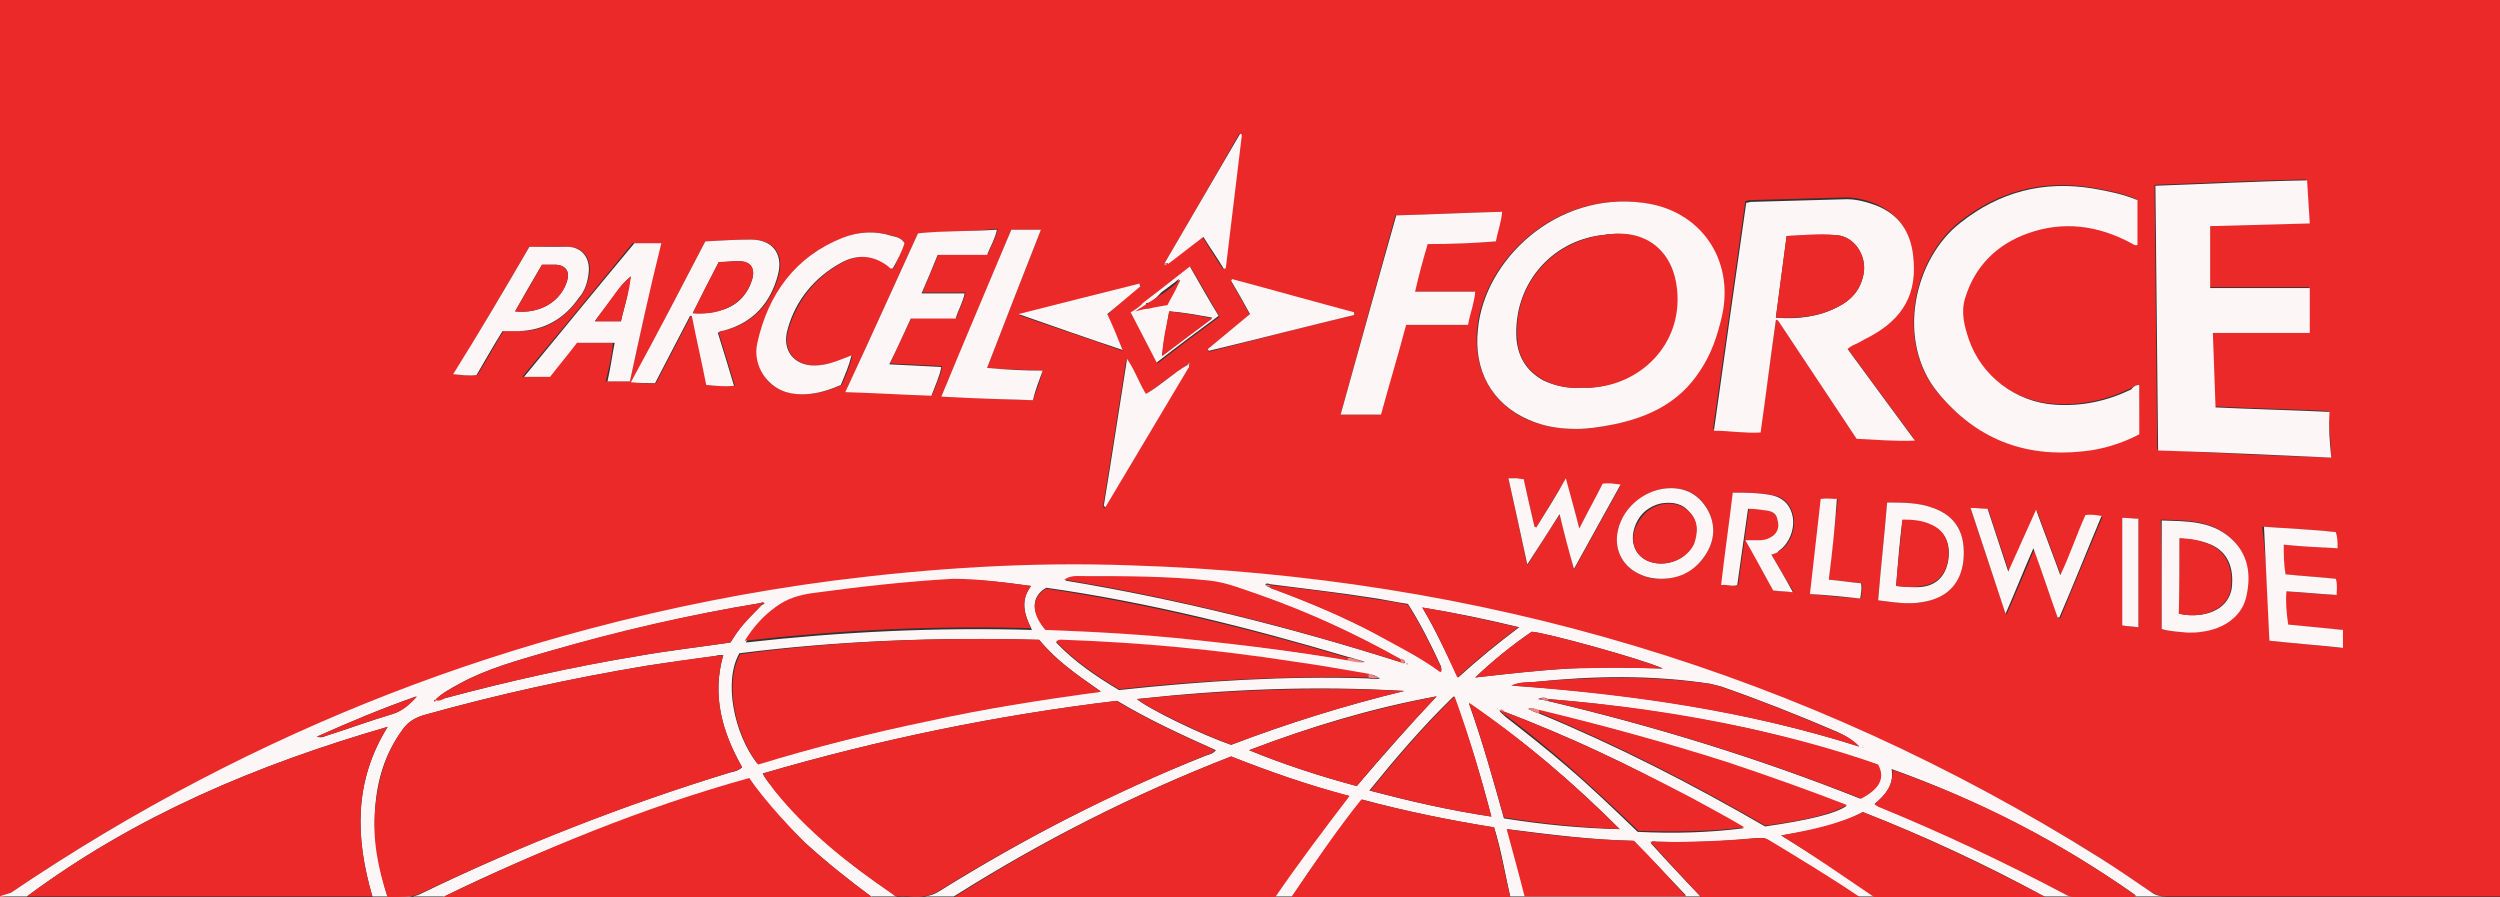 <?xml version="1.0" encoding="utf-8"?>
<!-- Generator: Adobe Illustrator 23.1.1, SVG Export Plug-In . SVG Version: 6.00 Build 0)  -->
<svg version="1.1"
	 id="svg2" xmlns:cc="http://creativecommons.org/ns#" xmlns:dc="http://purl.org/dc/elements/1.1/" xmlns:inkscape="http://www.inkscape.org/namespaces/inkscape" xmlns:rdf="http://www.w3.org/1999/02/22-rdf-syntax-ns#" xmlns:sodipodi="http://sodipodi.sourceforge.net/DTD/sodipodi-0.dtd" xmlns:svg="http://www.w3.org/2000/svg"
	 xmlns="http://www.w3.org/2000/svg" xmlns:xlink="http://www.w3.org/1999/xlink" x="0px" y="0px" viewBox="0 0 278.6 100"
	 style="enable-background:new 0 0 278.6 100;" xml:space="preserve">
<rect x="0" y="0" width="278.6" height="100" fill="#333333" stroke="none"/>
<style type="text/css">
	.st0{fill:#EC2929;}
	.st1{fill:#FDF6F6;}
	.st2{fill:#F48383;}
</style>
<sodipodi:namedview  bordercolor="#666666" borderopacity="1.0" fit-margin-bottom="0" fit-margin-left="0" fit-margin-right="0" fit-margin-top="0" id="base" inkscape:current-layer="layer1" inkscape:cx="850.2929" inkscape:cy="357.59411" inkscape:document-units="px" inkscape:pageopacity="0.0" inkscape:pageshadow="2" inkscape:window-height="931" inkscape:window-maximized="1" inkscape:window-width="1680" inkscape:window-x="0" inkscape:window-y="1" inkscape:zoom="0.125" pagecolor="#ffffff" showgrid="true">
	
		<inkscape:grid  empspacing="5" enabled="true" id="grid2996" originx="-55.5px" originy="947.5px" snapvisiblegridlinesonly="true" type="xygrid" visible="true">
		</inkscape:grid>
</sodipodi:namedview>
<g>
	<path class="st0" d="M-0.1-0.1c92.9,0,185.8,0,278.7,0c0,33.3,0,66.7,0,100c-12.4,0-24.8,0-37.2,0c-0.6,0-1.2-0.2-1.7-0.5
		c-1.9-1.3-3.8-2.5-5.7-3.8C200.9,75,164.8,64.3,125.8,63.1c-11-0.3-22,0.3-33,1.7c-9.2,1.2-18.3,3-27.3,5.4
		c-15,4-29.4,9.6-43.3,16.8C15,90.7,8,94.9,1.2,99.5c-0.4,0.2-0.7,0.5-1.3,0.5C-0.1,66.7-0.1,33.2-0.1-0.1z M132.4,40.5
		c-0.1,0.1-0.1,0.2-0.2,0.3c-1.6,0.9-3,2.2-4.6,3.2c-0.7-1.3-1.2-2.6-2.1-3.9c-0.9,5.6-1.7,11-2.6,16.4c0.1,0,0.1,0.1,0.2,0.1
		c3.1-5.2,6.2-10.4,9.3-15.6C132.6,40.7,132.5,40.6,132.4,40.5c0.1,0,0.1,0.2,0.2,0C132.6,40.5,132.5,40.5,132.4,40.5z M127.8,33.8
		c-0.5,0-1.1,0.7-1.7,1.1c1,1.9,1.9,3.7,2.9,5.6c2.3-1.8,4.6-3.5,6.9-5.2c-1.1-1.9-2.1-3.7-3.2-5.5c-1.7,1.3-3.3,2.6-4.9,3.8
		C127.7,33.6,127.5,33.7,127.8,33.8L127.8,33.8z M129.8,29.3c-0.1,0.1-0.1,0.2,0,0.3c0.1,0,0.2-0.1,0.3-0.2c1.3-1,2.5-2,3.9-3
		c0.8,1.3,1.5,2.4,2.3,3.6c0.1,0,0.1,0,0.2-0.1c0.6-5,1.2-9.9,1.8-14.9c-0.1,0-0.1-0.1-0.2-0.1C135.4,19.7,132.6,24.5,129.8,29.3z
		 M259.8,51c-0.1-1.8-0.2-3.5-0.3-5.2c-4.3-0.2-8.5-0.3-12.7-0.5c-0.1-2.8-0.2-5.5-0.3-8.3c3.7,0,7.3,0,10.8,0c0-1.7,0-3.3,0-5
		c-3.8,0-7.4,0-11.1,0c0-2.3,0-4.6,0-6.9c3.7-0.1,7.4-0.2,11.1-0.3c-0.1-1.6-0.2-3.2-0.3-4.8c-5.7,0.1-11.2,0.4-16.9,0.6
		c0.1,9.9,0.2,19.6,0.3,29.5C246.9,50.5,253.3,50.8,259.8,51z M197.9,35.7c0.1,0,0.1,0,0.2-0.1c2.9,4.4,5.8,8.7,8.7,13.1
		c2.2,0.1,4.3,0.3,6.5,0.2c-2.6-3.5-5-6.8-7.5-10.2c0.4-0.4,0.9-0.5,1.2-0.7c0.4-0.2,0.8-0.4,1.3-0.7c3.7-2,5.3-4.8,4.8-9
		c-0.3-2.6-1.6-4.5-4.1-5.6c-1-0.4-2.1-0.7-3.3-0.7c-3.6,0.1-7.1,0.2-10.7,0.3c-0.1,0-0.3,0.1-0.5,0.1c-1.2,8.4-2.4,16.9-3.6,25.4
		c1.8,0,3.5,0.3,5.2,0.2C196.8,44,197.3,39.8,197.9,35.7z M175.7,47.8c1.3,0,2.7-0.2,4-0.5c3.9-0.8,7.3-2.4,9.6-5.9
		c1.3-1.9,2-4,2.5-6.2c1.4-6.3-2.5-11.8-8.8-12.6c-9.7-1.3-17.7,6.4-18.4,14.1c-0.4,4.5,1.6,8.3,5.7,10.1
		C172,47.5,173.7,47.8,175.7,47.8z M238.4,42.9c-0.4,0-0.7,0.2-1,0.4c-2.7,1.3-5.5,1.9-8.5,1.7c-4.5-0.3-8.3-3.2-9.6-7.3
		c-0.5-1.5-0.8-3-0.4-4.6c1.1-3.6,3.6-6,7-7.2c3.9-1.4,7.9-1,11.5,1.1c0.2,0.1,0.4,0.4,0.7,0.2c0-1.7,0-3.3,0-5
		c-1.6-0.7-3.3-1-5-1.3c-5.5-0.9-10.4,0.4-14.7,3.8c-5.2,4.1-7.2,13.3-2.5,19c4.2,5.1,9.6,7.2,16.1,6.5c2.2-0.2,4.4-0.9,6.3-1.9
		C238.4,46.5,238.4,44.7,238.4,42.9z M149.4,46.2c1.6,0,3,0,4.4,0c0.9-3.3,1.9-6.6,2.8-10c2.4,0,4.6,0,6.9,0
		c0.3-1.2,0.7-2.4,0.8-3.7c-2.2,0-4.4,0-6.7,0c0.4-1.9,0.9-3.6,1.4-5.3c2.6-0.1,5.1-0.1,7.6-0.3c0.2-1.1,0.6-2.1,0.7-3.3
		c-4,0.1-7.9,0.3-11.8,0.4C153.5,31.3,151.5,38.6,149.4,46.2z M102.3,26c-2.7,5.9-5.3,11.7-8,17.6c3.3,0.1,6.4,0.3,9.6,0.4
		c0.4-1.1,0.9-2,1.1-3.2c-2-0.1-3.8-0.2-5.8-0.3c0.8-1.8,1.6-3.5,2.4-5.1c1.7,0,3.4,0,5,0c0.3-1,0.8-1.8,1-2.8c-1.6,0-3.2,0-4.8,0
		c0.6-1.5,1.2-2.9,1.8-4.3c1.9,0,3.7,0,5.5,0c0.4-1,0.9-1.8,1.1-2.8C108.1,25.8,105.2,25.8,102.3,26z M78.6,26.9
		c-2.7,5.2-5.4,10.4-8.2,15.7c1,0.1,1.8,0.2,2.7,0.1c1.3-2.5,2.6-5,3.9-7.5c0.1,0,0.1,0,0.2,0c0.5,2.6,1.1,5.1,1.6,7.7
		c1,0.1,2,0.1,3.1,0.1c-0.6-2-1.2-4-1.8-5.9c0.2-0.3,0.5-0.2,0.8-0.3c3.2-0.9,5.1-3.1,5.9-6.2c0.6-2.3-0.6-3.9-3-3.9
		C82,26.7,80.3,26.8,78.6,26.9z M100.8,27.1c-0.3-0.5-0.8-0.7-1.3-0.8c-1.9-0.6-3.7-0.5-5.5,0.2c-5.4,2.1-8.3,6.3-9.5,11.7
		c-0.6,2.7,1.1,5.2,3.6,5.6c2,0.4,3.9-0.1,5.7-0.9c0.5-1.1,0.9-2.1,1.2-3.3c-1.3,0.5-2.4,1-3.6,1.1c-2.7,0.3-4.3-1.5-3.5-4.1
		c1-3.2,3-5.7,5.9-7.3c1.8-1,3.6-0.9,5.3,0.4c0.1,0.1,0.2,0.3,0.5,0.2C100,29,100.5,28,100.8,27.1z M112.7,25.6
		c-2.6,6.2-5.1,12.3-7.8,18.6c3.5,0.1,6.8,0.3,10.2,0.4c0.4-1.1,0.8-2.1,1.1-3.3c-2.1-0.1-4.1-0.1-6.2-0.3c2-5.2,4-10.3,6-15.4
		C114.9,25.6,113.8,25.6,112.7,25.6z M70.2,42.5c1.1-5.1,2.2-10.2,3.3-15.4c-1,0-2,0-3,0c-4,4.9-8.1,9.9-12.3,14.9c1.1,0,2,0,2.9,0
		c1-1.3,2.1-2.7,3-3.8c1.5,0,2.8,0,4.2,0c-0.1,1.5-0.4,2.6-0.8,4.3C68.5,42.5,69.3,42.5,70.2,42.5z M59,27.5
		c-2.8,4.8-5.6,9.5-8.4,14.2c0.9,0.1,1.8,0.2,2.6,0.1c1-1.6,1.9-3.3,2.9-4.9c0.6,0,1.2,0,1.8,0c2.9,0,5-1.4,6.7-3.7
		c0.6-0.8,1-1.8,1.1-2.8c0.2-1.7-0.8-2.9-2.4-2.9C61.8,27.4,60.4,27.5,59,27.5z M219.6,56.6c1.3,4,2.6,7.9,4,11.9
		c1.1-2.6,2.1-4.8,3.1-7.3c0.9,2.7,1.8,5.2,2.7,7.7c0.1,0,0.1,0,0.2,0c1.5-3.7,3.1-7.5,4.7-11.3c-0.7-0.1-1.2-0.2-1.8-0.1
		c-1,2.1-1.7,4.4-2.8,6.7c-0.9-2.5-1.8-4.8-2.7-7.3c-1.1,2.4-2,4.5-3.1,6.9c-0.8-2.5-1.6-4.7-2.3-7
		C220.9,56.7,220.3,56.6,219.6,56.6z M240.9,70.1c1,0.3,1.9,0.3,2.8,0.3c0.5,0,1.1,0,1.6-0.1c2.5-0.3,4.4-1.7,4.9-3.8
		c0.6-2.5,0.3-4.9-1.8-6.7c-2.2-1.9-5-1.8-7.6-1.9C240.9,62.1,240.9,66.1,240.9,70.1z M252.9,71.4c2.8,0.3,5.4,0.5,8,0.8
		c0-0.7,0-1.3,0-2c-2.1-0.2-4.1-0.4-6.1-0.6c-0.1-1.3-0.3-2.5-0.2-3.7c1.9,0.1,3.7,0.3,5.6,0.4c0-0.7,0.1-1.2-0.1-1.8
		c-1.8-0.2-3.7-0.3-5.6-0.5c-0.2-1.2-0.2-2.2-0.2-3.3c2.1,0.1,4.1,0.2,6,0.4c0-0.7,0-1.2-0.2-1.8c-2.6-0.3-5.2-0.4-8-0.6
		C252.6,63,252.8,67.2,252.9,71.4z M209.3,66.9c1.7,0.2,3.3,0.5,4.9,0.2c2.6-0.4,4.3-2,4.6-4.6c0.3-3-0.8-5-3.4-5.9
		c-1.6-0.6-3.3-0.6-5.1-0.6C210,59.7,209.6,63.3,209.3,66.9z M168.1,53.3c0.7,3.2,1.4,6.4,2.1,9.7c1.2-1.9,2.3-3.7,3.6-5.6
		c0.6,2.1,1.1,4,1.6,6.1c1.8-3.3,3.5-6.3,5.2-9.4c-0.7-0.1-1.3-0.2-2-0.1c-0.8,1.6-1.7,3.2-2.6,5c-0.5-2-1-3.7-1.5-5.6
		c-1.2,1.9-2.3,3.7-3.3,5.5c-0.1,0-0.1,0-0.2-0.1c-0.4-1.8-0.8-3.6-1.2-5.3c-0.4-0.1-0.7-0.1-0.9-0.1
		C168.7,53.2,168.4,53.3,168.1,53.3z M150.9,35.1c0-0.1,0-0.1,0-0.2c-4.5-1.2-9.1-2.5-13.6-3.7c0,0.1-0.1,0.1-0.1,0.2
		c0.7,1.2,1.4,2.4,2.1,3.7c-1.6,1.3-3.2,2.6-4.7,3.9c0,0.1,0.1,0.1,0.1,0.2C140.1,37.8,145.5,36.4,150.9,35.1z M197.4,61.8
		c0.4-0.2,0.7-0.3,0.9-0.4c1.1-0.6,1.8-2.3,1.6-3.7c-0.2-1.3-1-2.3-2.3-2.5c-1.4-0.3-2.9-0.3-4.4-0.3c-0.4,3.4-0.9,6.8-1.3,10.3
		c0.7-0.1,1.2,0.2,1.8,0c0.4-2.8,0.8-5.7,1.2-8.5c0.7,0,1.4,0,2.1,0.2c0.6,0.1,1,0.5,1.2,1.1c0.1,0.7,0,1.2-0.5,1.7
		c-0.4,0.4-1,0.5-1.5,0.5c-0.5,0-0.9,0-1.6,0c1.1,2,2.1,3.8,3.1,5.6c0.7,0.1,1.4,0.1,2.2,0.2C199,64.5,198.2,63.2,197.4,61.8z
		 M185.1,64.5c1.9,0,3.5-0.8,4.7-2.3c1.2-1.6,1.5-3.4,0.6-5.2c-0.8-1.7-2.3-2.6-4.2-2.6c-2.7,0-5.3,2.1-5.9,4.7
		c-0.5,2.2,0.6,4.2,2.7,5C183.7,64.4,184.4,64.6,185.1,64.5z M127.1,31.9c0-0.1,0-0.2-0.1-0.2c-4.4,1.1-8.8,2.2-13.5,3.4
		c4,1.4,7.7,2.6,11.6,4c-0.6-1.5-1.2-2.7-1.7-4C124.6,33.9,125.8,32.9,127.1,31.9z M203.8,64.6c0.3-3.1,0.7-6,1-9
		c-0.7,0.1-1.2-0.1-1.8,0c-0.4,3.5-0.8,7-1.2,10.6c1.9,0.2,3.7,0.4,5.6,0.5c0-0.7,0.2-1.2,0.1-1.7C206.3,64.9,205.1,64.7,203.8,64.6
		z M238.3,69.9c0-4.1,0-8.1,0-12.1c-0.7,0-1.2-0.1-1.8-0.1c0,4.1,0,8,0,12C237.1,69.8,237.6,69.8,238.3,69.9z"/>
	<path class="st1" d="M1.2,99.5C8,94.9,15,90.7,22.3,86.9c13.8-7.2,28.2-12.8,43.3-16.8c9-2.4,18.1-4.2,27.3-5.4
		c11-1.4,22-2.1,33-1.7c39,1.2,75.1,11.9,108.1,32.6c1.9,1.2,3.8,2.5,5.7,3.8c0.5,0.4,1.1,0.5,1.7,0.5c12.4,0-148.8,0-241.5,0
		 M141.5,65.4c0.1,0.2,0.4,0.2,0.6,0.3c3.8,1.4,7.6,3,11.2,4.9c2.5,1.3,5,2.6,7.3,4.3l0-0.1l-0.1,0c0.1-0.2,0.1-0.3,0.1-0.5
		c-1.1-2.4-2.3-4.8-3.7-7c-1.4-0.2-2.7-0.5-4.1-0.7c-3.8-0.6-7.5-1-11.3-1.5c-0.2-0.1-0.3-0.1-0.5,0
		C141.2,65.4,141.3,65.4,141.5,65.4z M156.1,73.8c0.2,0.1,0.3,0.2,0.5,0c-0.1-0.2-0.3-0.3-0.5-0.3c-5-2.8-10.2-5.2-15.6-7.1
		c-1.8-0.6-3.7-1.4-5.6-1.6c-4.7-0.5-9.5-0.5-14.2-0.5c-0.6,0-1.3,0-2,0.4C131.4,66.8,143.8,69.9,156.1,73.8z M150.2,73.2
		c-11.1-3.3-22.3-6.1-33.6-7.7c-1.6,0.9-1.8,2.6-0.1,4.6c5.5,0.2,11,0.5,16.5,1.1c5.8,0.6,11.5,1.4,17.2,2.3
		c0.6,0.1,1.1,0.4,1.9,0.2C151.3,73.6,150.8,73.3,150.2,73.2z M84.8,67.2c-8,1.3-15.9,3.2-23.7,5.4c-3.4,1-6.8,1.9-9.9,3.6
		c-0.9,0.5-1.9,1-2.7,1.8c-0.1,0-0.2,0-0.1,0.1c0.1,0,0.2,0,0.1-0.2c0.4,0.2,0.8,0,1.1-0.1c7.1-1.9,14.2-3.5,21.5-4.7
		c3.4-0.6,6.9-1,10.3-1.5c0.5-0.8,1-1.6,1.6-2.2c0.6-0.7,1.3-1.4,1.9-2c0.1,0,0.2-0.1,0.3-0.1C85,67.1,84.9,67.1,84.8,67.2z
		 M167.6,79.3c-0.1-0.2-0.3-0.3-0.5-0.1c0.2,0.3,0.5,0.5,0.7,0.7c2.3,1.8,4.6,3.6,6.8,5.5c2.7,2.3,5.3,4.8,7.9,7.3
		c4,0.2,7.9,0.1,11.8-0.4c-2-1.2-4-2.4-6.1-3.4C181.6,85.2,174.7,82,167.6,79.3z M152.6,75.2c-2.9-0.5-5.7-1-8.6-1.4
		c-8.4-1.2-16.9-2.1-25.4-2.4c-0.3,0-0.6-0.1-0.9,0.2c2.1,2.2,4.5,3.8,7,5.3c9.3-1,18.5-1.6,27.8-1.3c0.4,0.1,0.9,0.1,1.3,0
		C153.4,75.4,153,75.1,152.6,75.2z M172.5,77.9c-0.3-0.2-0.7-0.2-1.1,0c0.3,0.1,0.7,0.1,1,0.2c11.9,2.8,23.6,6.4,34.9,10.9
		c2.2-1.2,2.7-2.3,1.9-3.8c-4.8-1.6-9.7-3-14.7-4.1C187.3,79.6,179.9,78.5,172.5,77.9z M171.5,79.5c8.7,3.6,17.1,7.9,25.2,12.6
		c4.8-0.7,7.8-1.4,9.1-2.3c-4.4-1.7-8.9-3.3-13.4-4.8c-6.9-2.2-13.9-4.2-20.9-5.8c-0.4-0.1-0.7-0.4-1.2-0.2
		C170.7,79.2,171.1,79.4,171.5,79.5z M43.2,100c1.3-0.1,2.5,0.2,3.7-0.4c11.1-5.4,22.6-9.9,34.4-13.5c0.5-0.1,1-0.2,1.4-0.6
		c-2.2-3.9-3.4-7.9-2.1-12.5c-0.4,0-0.6,0-0.9,0.1c-2.6,0.4-5.2,0.7-7.7,1.1c-8.4,1.4-16.6,3.2-24.8,5.5c-1,0.3-1.8,0.8-2.4,1.7
		c-1.9,2.6-2.8,5.6-3,8.8C41.6,93.5,42.2,96.7,43.2,100z M85,86.2c0.4,0.8,0.9,1.3,1.4,1.9c3.7,4.6,8.2,8.2,13.1,11.5
		c0.1,0.1,0.3,0.3,0.5,0.3c1.6-0.1,3.2,0.4,4.7-0.6c9.5-5.9,19.3-11,29.7-15.1c0.3-0.1,0.8-0.2,1.1-0.6c-3.8-1.7-7.5-3.4-11-5.5
		C111.1,79.7,98,82.4,85,86.2z M3,99.9c12.8,0,25.6,0,38.5,0c-1.9-6.5-2.1-12.8,1.7-18.9C28.7,85.2,15.1,90.9,3,99.9z M137.2,84.3
		c-10.8,4.2-21.1,9.4-30.9,15.6c11.9,0,23.8,0,35.7,0c2.6-3.8,5.4-7.5,8.3-11.2C145.8,87.5,141.5,86,137.2,84.3z M115.8,71.3
		c-11.2-0.3-22.4,0.1-33.4,1.5c-1.8,3.1-0.6,9,2,12.3c6.2-1.8,12.5-3.4,18.8-4.8c6.4-1.3,12.8-2.4,19.4-3.3c-1.4-1-2.6-1.8-3.7-2.7
		C117.9,73.5,116.8,72.5,115.8,71.3z M49.3,100c15.9,0,31.8,0,47.9,0c-2.7-2-5.2-4-7.5-6.1c-2.3-2.2-4.4-4.5-6.2-7.1
		C71.7,90.3,60.3,94.6,49.3,100z M144,99.9c8.2,0,16.2,0,24.3,0c-0.6-2.6-1-5.2-1.8-7.7c-5-0.8-9.9-1.8-14.7-3.1
		C149,92.6,146.5,96.2,144,99.9z M114.9,65.3c-3-0.4-5.8-0.8-8.6-0.6c-5.3,0.3-10.5,0.9-15.7,1.6c-1.5,0.2-2.8,0.6-4,1.5
		c-1.4,1-2.5,2.2-3.5,3.8c10.7-1.2,21.2-1.7,31.9-1.4C114.1,68.4,113.7,66.9,114.9,65.3z M209.1,99.9c6.3,0,12.5,0,18.7,0
		c-6.6-3.6-13.3-6.7-20.2-9.4c-2.8,1.5-5.9,2.1-9.1,2.6C202.2,95.4,205.7,97.6,209.1,99.9z M208.9,89.6c0.2,0.1,0.3,0.2,0.4,0.2
		c7.1,2.9,14.1,6.2,20.9,9.8c0.4,0.2,0.8,0.3,1.2,0.3c2,0,3.9,0,5.9,0c0.6,0,0.6,0,0.6-0.2c-8.4-5.9-17.4-10.5-27.1-14
		C211.1,87.5,210.1,88.6,208.9,89.6z M182,93.7c-4.6-0.1-9.3-0.7-14-1.3c0.7,2.6,1.3,5,2,7.4c6,0,11.9,0,17.9,0
		C185.9,97.7,184,95.7,182,93.7z M189.5,99.9c5.8,0,11.5,0,17.5,0c-3.4-2.3-6.7-4.3-10-6.3c-0.4-0.3-0.8-0.2-1.3-0.2
		c-3.7,0.4-7.4,0.5-11.1,0.4c-0.2,0-0.5-0.2-0.6,0.2C185.8,96,187.7,98,189.5,99.9z M126.7,77.9c1.1,1,7.2,4,10.5,5.1
		c6.3-2.4,12.7-4.4,19.3-6C146.6,76.4,136.7,76.8,126.7,77.9z M166.2,91c-1.2-4.6-2.5-8.9-4.2-13.4c-3.4,3.3-6.4,6.8-9.4,10.5
		C157.2,89.3,161.5,90.3,166.2,91z M180.5,92.4c-5.2-5.2-10.7-9.9-16.8-14c1.5,4.2,2.7,8.5,3.9,12.8C172,91.9,176.2,92.3,180.5,92.4
		z M160.1,77.6c-7.2,1.3-14.1,3.4-20.9,6c3.9,1.6,7.9,2.9,12,4C154.1,84.2,157,80.9,160.1,77.6z M207.2,83.2
		c-0.8-0.8-1.7-1.3-2.6-1.7c-4.2-1.8-8.5-3.5-12.8-5c-0.4-0.1-0.8-0.2-1.2-0.3c-6.5-1-13.1-0.9-19.6-0.2c-0.8,0.1-1.6,0-2.5,0.4
		C181.7,77.3,194.6,79.2,207.2,83.2z M164.4,75.5c3.5-0.4,7-0.8,10.5-1c3.5-0.2,6.9-0.1,10.4,0c-2.1-1-13-4-14.6-4.1
		C168.5,71.9,166.4,73.6,164.4,75.5z M158.5,67.7c1.6,2.7,2.7,5.2,4,7.8c2.2-2,4.4-3.8,6.8-5.6C165.6,69,162.2,68.3,158.5,67.7z
		 M35.3,82.1c0.6,0.2,1-0.1,1.3-0.2c2.3-0.7,4.7-1.6,7-2.3c1.2-0.3,2-1.1,2.8-2C42.7,78.9,39.1,80.4,35.3,82.1z M166.8,79L166.8,79
		L166.8,79L166.8,79z M156.9,74C156.9,74,156.9,73.9,156.9,74c-0.1-0.1-0.1,0-0.2,0C156.8,74,156.8,74,156.9,74
		C156.8,74,156.9,74,156.9,74z M207.5,83.4L207.5,83.4L207.5,83.4L207.5,83.4z"/>
	<path class="st1" d="M259.8,51c-6.5-0.3-12.8-0.6-19.3-0.8c-0.1-9.9-0.2-19.6-0.3-29.5c5.7-0.2,11.2-0.5,16.9-0.6
		c0.1,1.6,0.2,3.2,0.3,4.8c-3.7,0.1-7.4,0.2-11.1,0.3c0,2.3,0,4.5,0,6.9c3.7,0,7.3,0,11.1,0c0,1.7,0,3.3,0,5c-3.5,0-7.1,0-10.8,0
		c0.1,2.8,0.2,5.5,0.3,8.3c4.2,0.2,8.4,0.3,12.7,0.5C259.5,47.6,259.6,49.2,259.8,51z"/>
	<path class="st1" d="M197.9,35.7c-0.6,4.2-1.1,8.3-1.7,12.5c-1.8,0.1-3.5-0.2-5.2-0.2c1.2-8.6,2.4-17,3.6-25.4
		c0.2,0,0.4-0.1,0.5-0.1c3.6-0.1,7.1-0.2,10.7-0.3c1.1,0,2.2,0.3,3.3,0.7c2.5,1,3.8,2.9,4.1,5.6c0.5,4.2-1.1,7-4.8,9
		c-0.4,0.2-0.8,0.4-1.3,0.7c-0.4,0.2-0.8,0.3-1.2,0.7c2.5,3.4,4.9,6.7,7.5,10.2c-2.2,0.1-4.3-0.1-6.5-0.2c-2.9-4.4-5.8-8.7-8.7-13.1
		C198,35.6,198,35.6,197.9,35.7z M197.9,35.4c2.5,0.2,4.8-0.1,6.9-1.2c1.6-0.8,2.6-2,2.9-3.8c0.3-2-1.1-4.1-3.1-4.2
		c-1.8-0.1-3.7,0.1-5.5,0.1C198.7,29.4,198.3,32.3,197.9,35.4z"/>
	<path class="st1" d="M175.7,47.8c-2,0-3.7-0.3-5.3-1c-4.2-1.8-6.2-5.6-5.7-10.1c0.7-7.7,8.7-15.4,18.4-14.1
		c6.4,0.8,10.2,6.3,8.8,12.6c-0.5,2.2-1.2,4.3-2.5,6.2c-2.3,3.5-5.7,5.1-9.6,5.9C178.3,47.6,176.9,47.8,175.7,47.8z M176.1,43.2
		c0.4,0,0.7,0,1.1,0c5.5-0.4,10.2-4.8,9.6-10.9c-0.4-4.2-3.3-6.6-7.5-6.2c-0.3,0-0.5,0.1-0.8,0.1c-5.8,0.7-9.9,5.7-9.5,11.6
		c0.2,2.1,1.2,3.6,3,4.6C173.3,43,174.7,43.3,176.1,43.2z"/>
	<path class="st1" d="M238.4,42.9c0,1.8,0,3.6,0,5.5c-1.9,1-4.1,1.7-6.3,1.9c-6.5,0.7-11.9-1.4-16.1-6.5c-4.8-5.8-2.7-15,2.5-19
		c4.3-3.4,9.2-4.7,14.7-3.8c1.7,0.3,3.3,0.6,5,1.3c0,1.7,0,3.3,0,5c-0.3,0.1-0.5-0.1-0.7-0.2c-3.7-2-7.6-2.5-11.5-1.1
		c-3.4,1.2-5.9,3.6-7,7.2c-0.5,1.6-0.1,3.1,0.4,4.6c1.4,4.1,5.2,7,9.6,7.3c3,0.2,5.8-0.4,8.5-1.7C237.7,43.1,238,42.9,238.4,42.9z"
		/>
	<path class="st1" d="M149.4,46.2c2.1-7.5,4.1-14.8,6.2-22.2c3.9-0.1,7.8-0.3,11.8-0.4c-0.1,1.2-0.5,2.2-0.7,3.3
		c-2.5,0.2-5,0.3-7.6,0.3c-0.5,1.7-1,3.5-1.4,5.3c2.3,0,4.4,0,6.7,0c-0.1,1.3-0.6,2.5-0.8,3.7c-2.3,0-4.6,0-6.9,0
		c-0.9,3.4-1.9,6.7-2.8,10C152.4,46.2,151,46.2,149.4,46.2z"/>
	<path class="st1" d="M102.3,26c3-0.3,5.7-0.2,8.8-0.4c-0.2,1-0.7,1.8-1.1,2.8c-1.8,0-3.6,0-5.5,0c-0.6,1.5-1.2,2.9-1.8,4.3
		c1.7,0,3.2,0,4.8,0c-0.2,1-0.7,1.8-1,2.8c-1.6,0-3.3,0-5,0c-0.8,1.7-1.5,3.3-2.4,5.1c2,0.1,3.8,0.2,5.8,0.3
		c-0.2,1.1-0.7,2.1-1.1,3.2c-3.1-0.1-6.2-0.3-9.6-0.4C97,37.7,99.6,31.9,102.3,26z"/>
	<path class="st1" d="M78.6,26.9c1.7-0.1,3.4-0.2,5.1-0.2c2.4,0,3.6,1.6,3,3.9c-0.8,3.1-2.7,5.3-5.9,6.2c-0.2,0.1-0.5,0-0.8,0.3
		c0.6,1.9,1.2,3.9,1.8,5.9c-1.1,0.1-2,0-3.1-0.1c-0.5-2.6-1.1-5.1-1.6-7.7c-0.1,0-0.1,0-0.2,0c-1.3,2.5-2.6,5-3.9,7.5
		c-0.9,0-1.7,0-2.7-0.1C73.2,37.3,75.9,32.1,78.6,26.9z M80.1,29.2c-1,1.9-1.9,3.7-2.9,5.7c1.3,0.1,2.4-0.1,3.4-0.4
		c1.6-0.5,2.7-1.7,3.2-3.3c0.4-1.2-0.1-2-1.4-2.1C81.6,29.1,80.9,29.2,80.1,29.2z"/>
	<path class="st1" d="M100.8,27.1c-0.3,1-0.8,1.9-1.3,2.8c-0.3,0.1-0.4-0.1-0.5-0.2c-1.7-1.3-3.5-1.4-5.3-0.4
		c-2.9,1.6-5,4.1-5.9,7.3c-0.8,2.6,0.9,4.4,3.5,4.1c1.2-0.1,2.3-0.6,3.6-1.1c-0.3,1.2-0.7,2.1-1.2,3.3c-1.8,0.8-3.7,1.3-5.7,0.9
		c-2.4-0.5-4.2-3-3.6-5.6c1.2-5.4,4.2-9.6,9.5-11.7c1.8-0.7,3.7-0.8,5.5-0.2C100,26.4,100.5,26.6,100.8,27.1z"/>
	<path class="st1" d="M112.7,25.6c1.1,0,2.2,0,3.3,0c-2,5.1-4,10.2-6,15.4c2.1,0.2,4.1,0.3,6.2,0.3c-0.4,1.1-0.8,2.1-1.1,3.3
		c-3.3-0.1-6.6-0.2-10.2-0.4C107.5,37.9,110.1,31.8,112.7,25.6z"/>
	<path class="st1" d="M70.2,42.5c-0.9,0-1.7,0-2.5,0c0.4-1.8,0.5-2.8,0.8-4.3c-1.4,0-2.7,0-4.2,0c-0.9,1.2-2,2.5-3,3.8
		c-0.9,0-1.8,0-2.9,0c4.2-5.1,8.2-10,12.3-14.9c1,0,1.9,0,3,0C72.4,32.3,71.3,37.4,70.2,42.5z M70.3,30.8c-1.3,1.1-1.9,2.3-3.1,3.8
		c-0.3,0.4-0.5,0.6-0.9,1.2c1,0,1.9,0,2.9,0c0.2-1,0.5-1.9,0.7-2.8C70,32.2,70.1,31.7,70.3,30.8"/>
	<path class="st1" d="M59,27.5c1.4,0,2.8,0,4.2,0c1.6,0,2.6,1.2,2.4,2.9c-0.1,1-0.4,2-1.1,2.8c-1.6,2.3-3.8,3.6-6.7,3.7
		c-0.6,0-1.2,0-1.8,0c-1,1.6-1.9,3.2-2.9,4.9c-0.8,0.1-1.6,0-2.6-0.1C53.5,36.9,56.2,32.3,59,27.5z M60.4,29.5c-1,1.7-2,3.4-3,5.2
		c2.8,0.3,5.1-1.1,5.8-3.4c0.3-1-0.1-1.7-1.2-1.8C61.5,29.5,60.9,29.5,60.4,29.5z"/>
	<path class="st1" d="M219.6,56.6c0.7,0,1.3,0.1,1.9,0.1c0.7,2.2,1.5,4.5,2.3,7c1.1-2.4,2-4.5,3.1-6.9c0.9,2.5,1.8,4.8,2.7,7.3
		c1.1-2.3,1.8-4.5,2.8-6.7c0.6-0.1,1.2,0,1.8,0.1c-1.6,3.8-3.1,7.6-4.7,11.3c-0.1,0-0.1,0-0.2,0c-0.9-2.5-1.7-5-2.7-7.7
		c-1.1,2.5-2,4.8-3.1,7.3C222.2,64.4,220.9,60.6,219.6,56.6z"/>
	<path class="st1" d="M240.9,70.1c0-4,0-8,0-12.1c2.7,0.1,5.4,0,7.6,1.9c2.1,1.8,2.4,4.2,1.8,6.7c-0.5,2.1-2.5,3.5-4.9,3.8
		c-0.5,0.1-1.1,0.1-1.6,0.1C242.9,70.4,241.9,70.4,240.9,70.1z M242.9,60c0,2.8,0,5.6,0,8.4c0.9,0.2,1.6,0.2,2.4,0.1
		c1.9-0.3,3.1-1.3,3.4-2.9c0.3-2.4-0.5-4.1-2.3-4.9C245.2,60.2,244,60.1,242.9,60z"/>
	<path class="st1" d="M252.9,71.4c-0.2-4.3-0.4-8.4-0.6-12.7c2.7,0.2,5.4,0.3,8,0.6c0.2,0.6,0.2,1.1,0.2,1.8c-2-0.1-4-0.2-6-0.4
		c0,1.1,0,2.1,0.2,3.3c1.9,0.2,3.7,0.3,5.6,0.5c0.2,0.6,0.1,1.1,0.1,1.8c-1.9-0.1-3.7-0.3-5.6-0.4c-0.1,1.2,0,2.4,0.2,3.7
		c2,0.2,4,0.4,6.1,0.6c0,0.7,0,1.3,0,2C258.3,71.9,255.7,71.7,252.9,71.4z"/>
	<path class="st1" d="M209.3,66.9c0.3-3.7,0.7-7.2,1-10.9c1.8,0,3.5,0,5.1,0.6c2.6,0.9,3.7,2.9,3.4,5.9c-0.3,2.6-1.9,4.2-4.6,4.6
		C212.6,67.4,211,67.1,209.3,66.9z M211.3,65.3c1.1,0.1,2,0.2,2.9,0.1c1.6-0.2,2.6-1.2,2.9-2.9c0.3-1.9-0.3-3.2-1.8-3.9
		c-1-0.5-2-0.6-3.3-0.6C211.7,60.3,211.5,62.8,211.3,65.3z"/>
	<path class="st1" d="M168.1,53.3c0.4,0,0.6,0,0.8,0c0.3,0,0.6,0.1,0.9,0.1c0.4,1.8,0.8,3.6,1.2,5.3c0.1,0,0.1,0,0.2,0.1
		c1.1-1.8,2.2-3.5,3.3-5.5c0.5,1.9,1,3.6,1.5,5.6c0.9-1.8,1.8-3.4,2.6-5c0.7-0.1,1.2,0,2,0.1c-1.7,3.1-3.4,6.1-5.2,9.4
		c-0.6-2.1-1.1-4-1.6-6.1c-1.2,1.9-2.3,3.6-3.6,5.6C169.5,59.6,168.8,56.5,168.1,53.3z"/>
	<path class="st1" d="M150.9,35.1c-5.4,1.3-10.8,2.7-16.2,4c0-0.1-0.1-0.1-0.1-0.2c1.6-1.3,3.1-2.6,4.7-3.9
		c-0.7-1.3-1.4-2.5-2.1-3.7c0-0.1,0.1-0.1,0.1-0.2c4.5,1.2,9.1,2.5,13.6,3.7C150.9,34.9,150.9,35,150.9,35.1z"/>
	<path class="st1" d="M132.5,40.9c-3.1,5.2-6.2,10.4-9.3,15.6c-0.1,0-0.1-0.1-0.2-0.1c0.9-5.4,1.7-10.8,2.6-16.4
		c0.9,1.3,1.3,2.6,2.1,3.9c1.6-0.9,3-2.3,4.6-3.2C132.4,40.8,132.4,40.9,132.5,40.9z"/>
	<path class="st1" d="M197.4,61.8c0.8,1.4,1.6,2.7,2.4,4.2c-0.8-0.1-1.5-0.1-2.2-0.2c-1-1.8-2-3.7-3.1-5.6c0.6,0,1.1,0,1.6,0
		c0.6,0,1.1-0.2,1.5-0.5c0.5-0.4,0.7-1,0.5-1.7c-0.1-0.7-0.5-1-1.2-1.1c-0.7-0.1-1.3-0.2-2.1-0.2c-0.4,2.9-0.8,5.7-1.2,8.5
		c-0.6,0.2-1.1-0.1-1.8,0c0.4-3.5,0.9-6.9,1.3-10.3c1.5,0,2.9,0,4.4,0.3c1.3,0.3,2.1,1.2,2.3,2.5c0.2,1.4-0.5,3-1.6,3.7
		C198.1,61.6,197.8,61.7,197.4,61.8z"/>
	<path class="st1" d="M185.1,64.5c-0.7,0-1.4-0.1-2.1-0.4c-2.1-0.8-3.2-2.8-2.7-5c0.6-2.7,3.2-4.7,5.9-4.7c1.9,0,3.3,0.9,4.2,2.6
		c0.9,1.8,0.6,3.6-0.6,5.2C188.6,63.8,187,64.5,185.1,64.5z M185.1,62.8c1.6,0,3.1-0.9,3.6-2.3c0.5-1.2,0.5-2.4-0.4-3.4
		c-0.8-1-1.9-1.2-3.2-1c-1.3,0.3-2.3,1.1-2.8,2.3C181.3,60.7,182.6,62.8,185.1,62.8z"/>
	<path class="st1" d="M129.8,29.3c2.8-4.8,5.6-9.6,8.4-14.4c0.1,0,0.1,0.1,0.2,0.1c-0.6,5-1.2,9.9-1.8,14.9c-0.1,0-0.1,0-0.2,0.1
		c-0.7-1.2-1.5-2.3-2.3-3.6c-1.3,1-2.6,2-3.9,3C130.1,29.3,130,29.3,129.8,29.3z"/>
	<path class="st1" d="M127.7,33.8c-1.1,0.5-0.1-0.2,0-0.3c1.6-1.2,3.2-2.5,4.9-3.8c1.1,1.9,2.1,3.7,3.2,5.5
		c-2.3,1.7-4.6,3.4-6.9,5.2c-1-1.9-1.9-3.7-2.9-5.6C126.7,34.5,128.1,33.1,127.7,33.8c0.1,0.3-0.3,0.3-0.3,0.6
		c0.9-0.2,1.7-0.4,2.6-0.5c0.4-0.8,0.8-1.5,1.2-2.3c0.1-0.4,0.2-0.4,0.2-0.5c0,0-0.2,0.1-0.4,0.3c-0.5,0.4-1.1,0.8-1.6,1.2
		C128.9,33.1,128.5,33.7,127.7,33.8z M130.3,34.7c-0.3,1.7-0.6,3.2-0.8,4.9c1.9-1.4,3.7-2.8,5.6-4.2
		C133.4,35.1,131.9,34.8,130.3,34.7z"/>
	<path class="st1" d="M127.1,31.9c-1.2,1-2.4,2-3.7,3.1c0.6,1.3,1.1,2.5,1.7,4c-3.9-1.3-7.6-2.6-11.6-4c4.7-1.2,9.1-2.3,13.5-3.4
		C127,31.7,127,31.8,127.1,31.9z"/>
	<path class="st1" d="M203.8,64.6c1.3,0.1,2.4,0.3,3.6,0.4c0.1,0.5,0,1.1-0.1,1.7c-1.9-0.2-3.7-0.4-5.6-0.5
		c0.4-3.6,0.8-7.1,1.2-10.6c0.6-0.1,1.2,0,1.8,0C204.5,58.6,204.2,61.5,203.8,64.6z"/>
	<path class="st1" d="M238.3,69.9c-0.7-0.1-1.2-0.1-1.8-0.2c0-4,0-8,0-12c0.6,0,1.2,0.1,1.8,0.1C238.3,61.8,238.3,65.8,238.3,69.9z"
		/>
	<path class="st2" d="M129.8,29.3c0.1,0,0.2,0,0.3,0.1c-0.1,0.1-0.2,0.2-0.3,0.2C129.7,29.5,129.7,29.4,129.8,29.3z"/>
	<path class="st1" d="M132.4,40.5c0.1,0.1,0.2,0.3,0,0.5c-0.1,0-0.1-0.1-0.2-0.1C132.3,40.7,132.4,40.6,132.4,40.5L132.4,40.5z"/>
	<path class="st1" d="M132.4,40.5c0.1,0,0.1,0,0.2,0C132.5,40.7,132.5,40.5,132.4,40.5L132.4,40.5z"/>
	<path class="st0" d="M43.2,100c-1.1-3.3-1.7-6.5-1.4-9.8c0.3-3.2,1.1-6.2,3-8.8c0.6-0.9,1.4-1.4,2.4-1.7c8.2-2.3,16.4-4.1,24.8-5.5
		c2.6-0.4,5.2-0.8,7.7-1.1c0.2,0,0.5,0,0.9-0.1c-1.3,4.5-0.1,8.6,2.1,12.5c-0.4,0.4-1,0.4-1.4,0.6C69.6,89.7,58.1,94.2,47,99.5
		C45.8,100.1,44.7,99.9,43.2,100z"/>
	<path class="st0" d="M85,86.2c13-3.8,26.1-6.5,39.4-8.1c3.5,2.1,7.2,3.8,11,5.5c-0.3,0.4-0.8,0.5-1.1,0.6
		c-10.3,4.2-20.2,9.2-29.7,15.1c-1.6,1-3.1,0.5-4.7,0.6c-0.2,0-0.3-0.2-0.5-0.3c-4.8-3.3-9.4-6.9-13.1-11.5
		C85.9,87.5,85.4,86.9,85,86.2z"/>
	<path class="st0" d="M3,99.9c12.1-9,25.7-14.7,40.2-18.9c-3.8,6.1-3.6,12.4-1.7,18.9C28.7,99.9,15.8,99.9,3,99.9z"/>
	<path class="st0" d="M137.2,84.3c4.3,1.7,8.6,3.2,13.2,4.4c-2.9,3.8-5.7,7.5-8.3,11.3c-11.9,0-23.9,0-35.8,0
		C116,93.8,126.4,88.5,137.2,84.3z"/>
	<path class="st0" d="M115.8,71.3c1,1.2,2,2.2,3.2,3.1c1.1,0.9,2.3,1.7,3.7,2.7c-6.7,0.9-13.1,1.9-19.4,3.3
		c-6.3,1.3-12.6,2.9-18.8,4.8c-2.6-3.3-3.8-9.2-2-12.3C93.5,71.4,104.6,71,115.8,71.3z"/>
	<path class="st0" d="M49.3,100c11-5.3,22.3-10,34.2-13.3c1.8,2.7,5.2,6.2,6.2,7.2c2.3,2.1,4.8,4.1,7.5,6.1
		C81.1,100,65.2,100,49.3,100z"/>
	<path class="st0" d="M143.9,100c2.5-3.7,5-7.4,7.8-10.9c4.9,1.3,9.8,2.3,14.8,3.1c0.7,2.5,1.2,5.2,1.8,7.8
		C160.2,100,152.1,100,143.9,100z"/>
	<path class="st0" d="M114.9,65.3c-1.2,1.6-0.8,3.1,0,4.7c-10.7-0.3-21.2,0.2-31.9,1.4c1-1.6,2.1-2.8,3.5-3.8c1.2-0.9,2.6-1.3,4-1.5
		c5.2-0.7,10.4-1.3,15.7-1.6C109.1,64.5,111.9,64.9,114.9,65.3z"/>
	<path class="st0" d="M208.9,100c-3.4-2.3-6.7-4.6-10.4-6.9c3.2-0.6,6.3-1.2,9.1-2.6c6.9,2.7,13.8,6,20.4,9.5
		C221.8,100,215.2,100,208.9,100z"/>
	<path class="st0" d="M208.9,89.6c1.2-1,2.1-2.1,2-3.8c9.8,3.4,18.8,8.1,27.1,14c0.5,0.3-2.8,0.2-3,0.2c-2,0-1.6,0-3.6,0
		c-0.4,0-0.9-0.1-1.2-0.3c-6.8-3.6-13.8-6.9-20.9-9.8C209.2,89.8,209.1,89.8,208.9,89.6z"/>
	<path class="st0" d="M182.1,93.7c2,2,3.9,4.1,5.8,6.2c-6,0-12,0-18,0c-0.6-2.4-1.3-4.9-2-7.5C172.7,93.1,177.4,93.6,182.1,93.7z"/>
	<path class="st0" d="M171.5,79.1c7,1.7,14,3.6,20.9,5.8c4.5,1.5,9,3.1,13.4,4.8c-1.3,0.9-4.3,1.7-9.1,2.3
		c-8.1-4.7-16.5-9-25.2-12.6C171.5,79.4,171.5,79.2,171.5,79.1z"/>
	<path class="st0" d="M172.5,77.9c7.5,0.6,14.8,1.6,22.1,3.2c5,1.1,9.9,2.4,14.7,4.1c0.8,1.5,0.2,2.7-1.9,3.8
		c-11.3-4.5-23-8.1-34.9-10.9C172.4,78.1,172.5,78,172.5,77.9z"/>
	<path class="st0" d="M189.6,100c-1.8-1.9-3.9-4.2-5.7-6.2c0.4,0,0.6,0,0.8,0c3.7,0.1,7.4-0.1,11.1-0.4c0.4,0,0.8-0.1,1.3,0.2
		c3.3,2,6.8,4.1,10.2,6.4C201.2,100,195.3,100,189.6,100z"/>
	<path class="st0" d="M152.5,75.5c-9.3-0.2-18.6,0.3-27.8,1.3c-2.5-1.5-4.9-3.1-7-5.3c0.3-0.3,0.6-0.2,0.9-0.2
		c8.5,0.3,17,1.1,25.4,2.4c2.9,0.4,5.7,0.9,8.6,1.4C152.6,75.3,152.5,75.4,152.5,75.5z"/>
	<path class="st0" d="M167.6,79.3c7.1,2.7,14,6,20.7,9.5c2,1.1,4.1,2.2,6.1,3.4c-3.9,0.5-7.9,0.5-11.8,0.4c-2.6-2.5-5.2-4.9-7.9-7.3
		c-2.2-1.9-4.5-3.8-6.8-5.5c-0.3-0.2-0.6-0.3-0.7-0.7C167.3,79.2,167.5,79.2,167.6,79.3z"/>
	<path class="st0" d="M126.7,77.9c10-1,19.9-1.4,29.8-0.9c-6.6,1.6-13,3.6-19.3,6C133.9,81.8,127.9,78.9,126.7,77.9z"/>
	<path class="st0" d="M48.5,78c0.8-0.8,1.7-1.2,2.7-1.8c3.1-1.7,6.5-2.6,9.9-3.6c7.8-2.3,15.7-4.1,23.7-5.4c0,0.1,0.1,0.1,0.1,0.2
		c-0.6,0.7-1.3,1.3-1.9,2c-0.6,0.7-1.1,1.4-1.6,2.2c-3.4,0.5-6.9,0.9-10.3,1.5c-7.2,1.2-14.4,2.8-21.5,4.7
		C49.2,78,48.9,78.2,48.5,78L48.5,78z"/>
	<path class="st0" d="M166.2,91c-4.6-0.7-9-1.7-13.5-2.9c3-3.7,6-7.2,9.4-10.5C163.7,82,165,86.4,166.2,91z"/>
	<path class="st0" d="M180.5,92.4c-4.3-0.2-8.6-0.6-12.9-1.3c-1.2-4.3-2.4-8.5-3.9-12.8C169.8,82.5,175.4,87.3,180.5,92.4z"/>
	<path class="st0" d="M150.2,73.6c-5.7-1-11.5-1.7-17.2-2.3c-5.5-0.6-11-0.9-16.5-1.1c-1.7-2-1.5-3.7,0.1-4.6
		c11.3,1.7,22.5,4.4,33.6,7.7C150.2,73.3,150.2,73.5,150.2,73.6z"/>
	<path class="st0" d="M160.1,77.6c-3.1,3.3-6.1,6.6-8.9,10c-4.1-1.1-8.1-2.4-12-4C146,81,153,79,160.1,77.6z"/>
	<path class="st0" d="M156.1,73.8c-12.2-3.9-24.7-7.1-37.5-9.2c0.7-0.5,1.4-0.4,2-0.4c4.8,0,9.5,0,14.2,0.5c1.9,0.2,3.8,1,5.6,1.6
		c5.4,1.9,10.6,4.3,15.6,7.1C156.1,73.6,156.1,73.7,156.1,73.8z"/>
	<path class="st0" d="M207.2,83.2c-12.6-4-25.5-5.8-38.8-6.8c0.9-0.4,1.8-0.4,2.5-0.4c6.6-0.6,13.1-0.7,19.6,0.2
		c0.4,0.1,0.8,0.2,1.2,0.3c4.3,1.5,8.6,3.2,12.8,5C205.5,81.9,206.5,82.4,207.2,83.2z"/>
	<path class="st0" d="M141.5,65.2c3.8,0.4,7.5,0.9,11.3,1.5c1.4,0.2,2.7,0.4,4.1,0.7c1.4,2.2,2.6,4.6,3.7,7c0.1,0.2,0.1,0.3-0.1,0.5
		l0,0c-2.3-1.7-4.8-2.9-7.3-4.3c-3.6-1.9-7.4-3.5-11.2-4.9c-0.2-0.1-0.4-0.1-0.6-0.3L141.5,65.2L141.5,65.2z"/>
	<path class="st0" d="M164.4,75.5c2-1.9,4.1-3.6,6.3-5.1c1.6,0.1,12.4,3.1,14.6,4.1c-3.5-0.1-6.9-0.1-10.4,0
		C171.4,74.7,167.9,75.1,164.4,75.5z"/>
	<path class="st0" d="M158.5,67.7c3.7,0.6,7.1,1.4,10.7,2.2c-2.4,1.8-4.6,3.6-6.8,5.6C161.2,72.9,160.1,70.3,158.5,67.7z"/>
	<path class="st0" d="M35.3,82.1c3.8-1.7,7.4-3.2,11.2-4.5c-0.8,0.9-1.6,1.6-2.8,2c-2.4,0.7-4.7,1.5-7,2.3
		C36.2,82,35.9,82.2,35.3,82.1z"/>
	<path class="st2" d="M150.2,73.6c0-0.1,0-0.2,0-0.3c0.6,0,1.1,0.3,1.9,0.5C151.3,73.9,150.7,73.7,150.2,73.6z"/>
	<path class="st2" d="M152.5,75.5c0-0.1,0-0.2,0-0.3c0.4-0.1,0.8,0.2,1.2,0.3C153.4,75.6,153,75.7,152.5,75.5z"/>
	<path class="st2" d="M171.5,79.1c0,0.1,0,0.2,0,0.4c-0.4-0.1-0.8-0.3-1.2-0.5C170.8,78.8,171.1,79,171.5,79.1z"/>
	<path class="st2" d="M172.5,77.9c0,0.1,0,0.1,0,0.2c-0.3-0.1-0.7-0.1-1-0.2C171.8,77.8,172.1,77.7,172.5,77.9z"/>
	<path class="st2" d="M141.5,65.2L141.5,65.2l0,0.1c-0.2,0.1-0.3,0-0.5-0.1C141.2,65.1,141.4,65.2,141.5,65.2z"/>
	<path class="st2" d="M156.1,73.8c0-0.1,0-0.3,0-0.4c0.2,0,0.4,0.1,0.5,0.3C156.4,74,156.2,73.9,156.1,73.8z"/>
	<path class="st2" d="M167.6,79.3c-0.2,0-0.4-0.1-0.5-0.1C167.3,79,167.5,79.1,167.6,79.3z"/>
	<path class="st0" d="M84.8,67.2c0.1-0.1,0.3-0.1,0.4,0c-0.1,0.1-0.2,0.1-0.3,0.1C84.9,67.3,84.8,67.3,84.8,67.2z"/>
	<path class="st0" d="M48.5,78c0.1,0.1,0,0.2-0.1,0.2C48.3,78,48.4,78,48.5,78L48.5,78z"/>
	<polygon class="st0" points="160.5,74.8 160.6,74.8 160.6,74.8 	"/>
	<polygon class="st2" points="166.8,79 166.9,78.9 166.9,79 	"/>
	<path class="st2" d="M156.9,74C156.9,74,156.8,74,156.9,74c-0.1,0.1-0.1,0-0.2,0C156.8,73.9,156.8,73.9,156.9,74
		C156.9,73.9,156.9,74,156.9,74z"/>
	<polygon class="st2" points="207.5,83.4 207.5,83.3 207.6,83.3 	"/>
	<path class="st0" d="M197.9,35.4c0.4-3,0.8-6,1.2-9.1c1.9-0.1,3.7-0.3,5.5-0.1c2,0.1,3.4,2.2,3.1,4.2c-0.3,1.8-1.3,3-2.9,3.8
		C202.7,35.3,200.4,35.5,197.9,35.4z"/>
	<path class="st0" d="M176.1,43.2c-1.4,0.1-2.7-0.2-4-0.8c-1.8-1-2.9-2.5-3-4.6c-0.5-5.8,3.6-10.8,9.5-11.6c0.3,0,0.5-0.1,0.8-0.1
		c4.2-0.5,7.1,2,7.5,6.2c0.6,6.1-4.1,10.6-9.6,10.9C176.8,43.2,176.5,43.2,176.1,43.2z"/>
	<path class="st0" d="M80.1,29.2c0.8,0,1.6-0.1,2.3-0.1c1.3,0,1.8,0.8,1.4,2.1c-0.5,1.6-1.6,2.7-3.2,3.3c-1,0.4-2.1,0.5-3.4,0.4
		C78.2,32.9,79.1,31.1,80.1,29.2z"/>
	<path class="st0" d="M70.3,30.8c-0.1,0.9-0.2,1.5-0.4,2.2c-0.2,0.9-0.5,1.9-0.7,2.8c-1,0-1.9,0-2.9,0c0.4-0.6,1.3-1.8,1.6-2.2
		C68.9,32.3,69,31.9,70.3,30.8L70.3,30.8z"/>
	<path class="st0" d="M60.4,29.5c0.6,0,1.1,0,1.6,0c1.1,0.1,1.5,0.8,1.2,1.8c-0.7,2.3-3,3.7-5.8,3.4C58.4,33,59.4,31.3,60.4,29.5z"
		/>
	<path class="st0" d="M242.9,60c1.2,0,2.3,0.2,3.4,0.7c1.8,0.8,2.6,2.6,2.3,4.9c-0.2,1.5-1.5,2.6-3.4,2.9c-0.8,0.1-1.5,0.1-2.4-0.1
		C242.9,65.6,242.9,62.9,242.9,60z"/>
	<path class="st0" d="M211.3,65.3c0.2-2.5,0.5-5,0.7-7.4c1.2,0,2.3,0.1,3.3,0.6c1.5,0.7,2,2,1.8,3.9c-0.3,1.7-1.3,2.7-2.9,2.9
		C213.2,65.5,212.3,65.4,211.3,65.3z"/>
	<path class="st0" d="M185.1,62.8c-2.5,0-3.8-2.1-2.7-4.3c0.6-1.2,1.5-2,2.8-2.3c1.2-0.2,2.3,0,3.2,1c0.9,1,0.8,2.2,0.4,3.4
		C188.2,61.9,186.7,62.8,185.1,62.8z"/>
	<path class="st0" d="M130.3,34.7c1.6,0.2,3.1,0.4,4.8,0.8c-1.9,1.4-3.6,2.7-5.6,4.2C129.6,37.8,130,36.3,130.3,34.7z"/>
	<path class="st0" d="M131.3,31.7c-0.4,0.9-0.8,1.5-1.2,2.3c-0.5,0.1-1.3,0.2-2.1,0.4c-0.5,0-1,0.2-1.5,0.3l1.4-0.9
		c0.8-0.5,1.2-0.8,1.7-1.1c0.6-0.4,1.1-0.8,1.6-1.2C131.2,31.6,131.2,31.6,131.3,31.7z"/>
	<path class="st0" d="M131.1,31.5c0.2-0.2,0.7-0.7,0.2,0.2C131.2,31.6,131.2,31.6,131.1,31.5z"/>
	<path class="st0" d="M131.5,31.2"/>
</g>
</svg>
